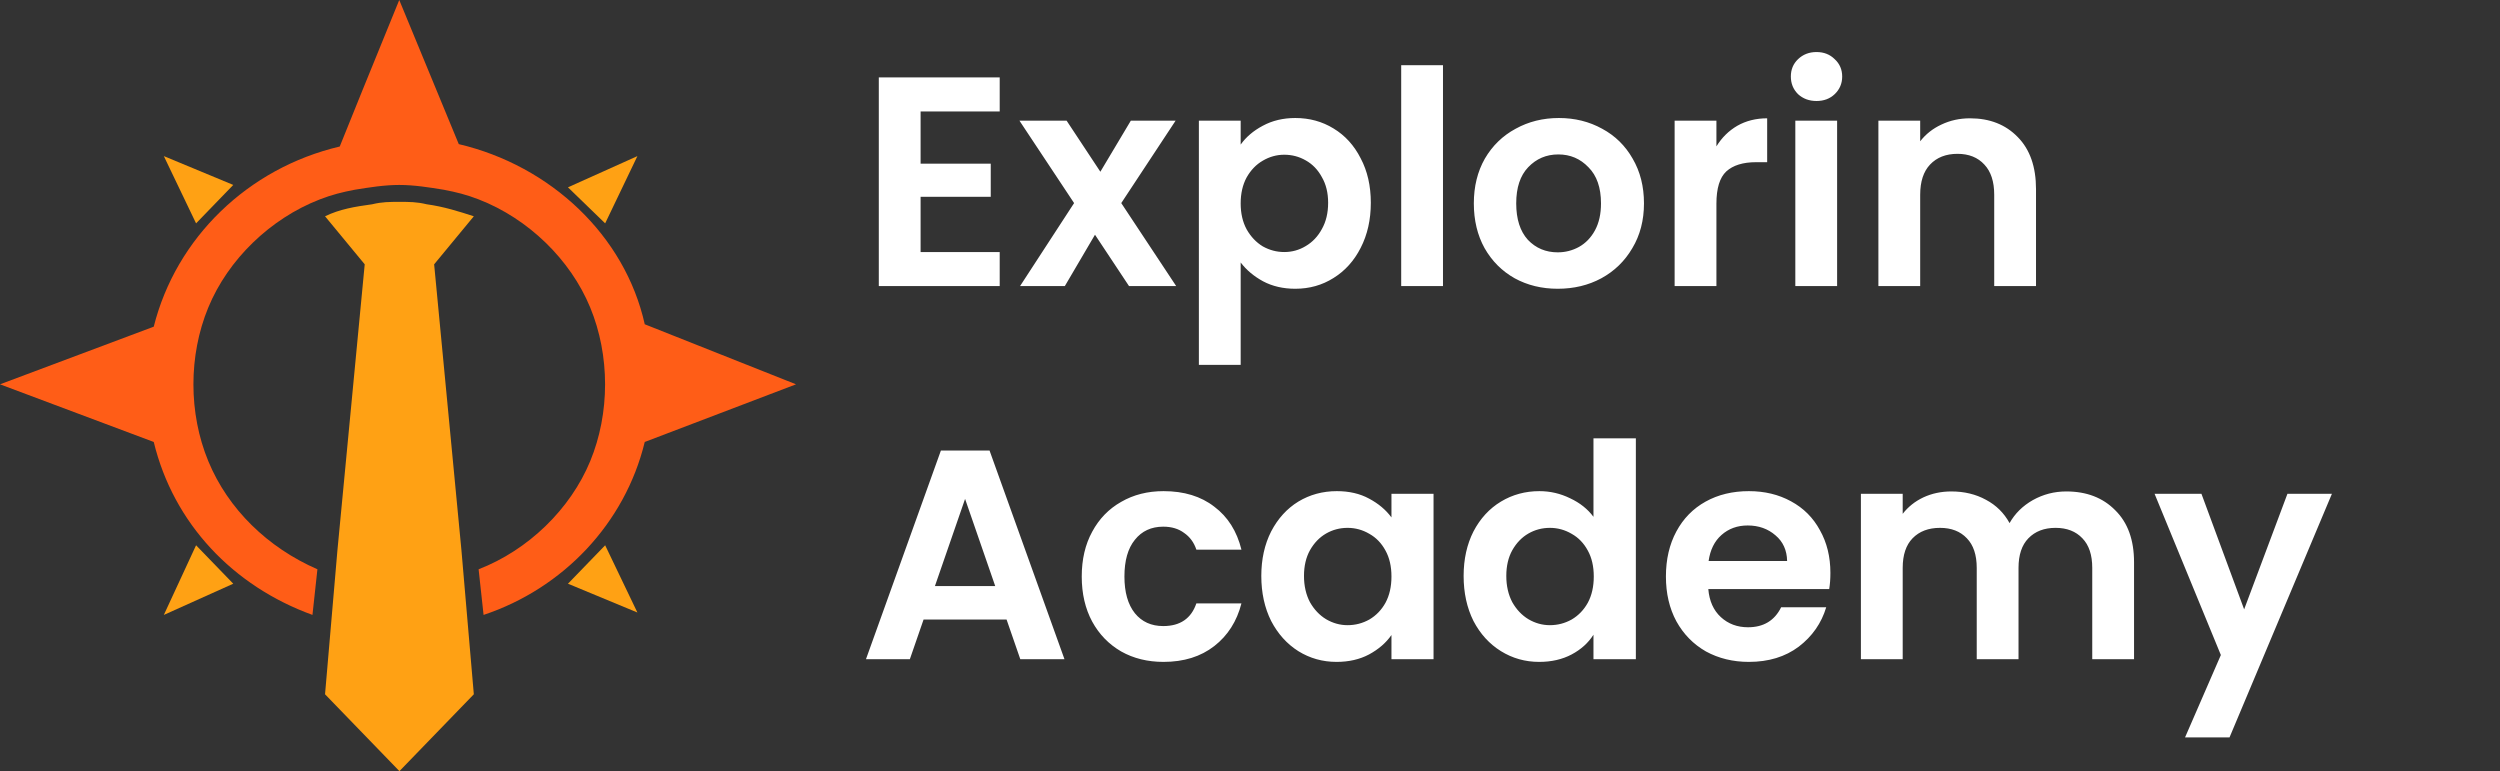 <svg width="201" height="62" viewBox="0 0 201 62" fill="none"
  xmlns="http://www.w3.org/2000/svg">
  <rect x="0" y="0" width="201" height="62" fill="#333333" stroke="none"/>
  <path d="M74.016 8.96V13.16H79.656V15.824H74.016V20.264H80.376V23H70.656V6.224H80.376V8.96H74.016ZM90.773 23L88.037 18.872L85.613 23H82.013L86.357 16.328L81.965 9.704H85.757L88.469 13.808L90.917 9.704H94.517L90.149 16.328L94.565 23H90.773ZM99.75 11.624C100.182 11.016 100.774 10.512 101.526 10.112C102.294 9.696 103.166 9.488 104.142 9.488C105.278 9.488 106.302 9.768 107.214 10.328C108.142 10.888 108.87 11.688 109.398 12.728C109.942 13.752 110.214 14.944 110.214 16.304C110.214 17.664 109.942 18.872 109.398 19.928C108.87 20.968 108.142 21.776 107.214 22.352C106.302 22.928 105.278 23.216 104.142 23.216C103.166 23.216 102.302 23.016 101.55 22.616C100.814 22.216 100.214 21.712 99.75 21.104V29.336H96.39V9.704H99.75V11.624ZM106.782 16.304C106.782 15.504 106.614 14.816 106.278 14.24C105.958 13.648 105.526 13.2 104.982 12.896C104.454 12.592 103.878 12.44 103.254 12.44C102.646 12.44 102.07 12.6 101.526 12.92C100.998 13.224 100.566 13.672 100.23 14.264C99.91 14.856 99.75 15.552 99.75 16.352C99.75 17.152 99.91 17.848 100.23 18.44C100.566 19.032 100.998 19.488 101.526 19.808C102.07 20.112 102.646 20.264 103.254 20.264C103.878 20.264 104.454 20.104 104.982 19.784C105.526 19.464 105.958 19.008 106.278 18.416C106.614 17.824 106.782 17.12 106.782 16.304ZM116.016 5.24V23H112.656V5.24H116.016ZM125.24 23.216C123.96 23.216 122.808 22.936 121.784 22.376C120.76 21.8 119.952 20.992 119.36 19.952C118.784 18.912 118.496 17.712 118.496 16.352C118.496 14.992 118.792 13.792 119.384 12.752C119.992 11.712 120.816 10.912 121.856 10.352C122.896 9.776 124.056 9.488 125.336 9.488C126.616 9.488 127.776 9.776 128.816 10.352C129.856 10.912 130.672 11.712 131.264 12.752C131.872 13.792 132.176 14.992 132.176 16.352C132.176 17.712 131.864 18.912 131.24 19.952C130.632 20.992 129.8 21.8 128.744 22.376C127.704 22.936 126.536 23.216 125.24 23.216ZM125.24 20.288C125.848 20.288 126.416 20.144 126.944 19.856C127.488 19.552 127.92 19.104 128.24 18.512C128.56 17.92 128.72 17.2 128.72 16.352C128.72 15.088 128.384 14.12 127.712 13.448C127.056 12.76 126.248 12.416 125.288 12.416C124.328 12.416 123.52 12.76 122.864 13.448C122.224 14.12 121.904 15.088 121.904 16.352C121.904 17.616 122.216 18.592 122.84 19.28C123.48 19.952 124.28 20.288 125.24 20.288ZM138 11.768C138.432 11.064 138.992 10.512 139.68 10.112C140.384 9.712 141.184 9.512 142.08 9.512V13.04H141.192C140.136 13.04 139.336 13.288 138.792 13.784C138.264 14.28 138 15.144 138 16.376V23H134.64V9.704H138V11.768ZM146.048 8.12C145.456 8.12 144.96 7.936 144.56 7.568C144.176 7.184 143.984 6.712 143.984 6.152C143.984 5.592 144.176 5.128 144.56 4.76C144.96 4.376 145.456 4.184 146.048 4.184C146.64 4.184 147.128 4.376 147.512 4.76C147.912 5.128 148.112 5.592 148.112 6.152C148.112 6.712 147.912 7.184 147.512 7.568C147.128 7.936 146.64 8.12 146.048 8.12ZM147.704 9.704V23H144.344V9.704H147.704ZM158.391 9.512C159.975 9.512 161.255 10.016 162.231 11.024C163.207 12.016 163.695 13.408 163.695 15.2V23H160.335V15.656C160.335 14.6 160.071 13.792 159.543 13.232C159.015 12.656 158.295 12.368 157.383 12.368C156.455 12.368 155.719 12.656 155.175 13.232C154.647 13.792 154.383 14.6 154.383 15.656V23H151.023V9.704H154.383V11.36C154.831 10.784 155.399 10.336 156.087 10.016C156.791 9.68 157.559 9.512 158.391 9.512ZM80.928 49.808H74.256L73.152 53H69.624L75.648 36.224H79.56L85.584 53H82.032L80.928 49.808ZM80.016 47.12L77.592 40.112L75.168 47.12H80.016ZM86.972 46.352C86.972 44.976 87.252 43.776 87.812 42.752C88.372 41.712 89.148 40.912 90.14 40.352C91.132 39.776 92.268 39.488 93.548 39.488C95.196 39.488 96.556 39.904 97.628 40.736C98.716 41.552 99.444 42.704 99.812 44.192H96.188C95.996 43.616 95.668 43.168 95.204 42.848C94.756 42.512 94.196 42.344 93.524 42.344C92.564 42.344 91.804 42.696 91.244 43.4C90.684 44.088 90.404 45.072 90.404 46.352C90.404 47.616 90.684 48.6 91.244 49.304C91.804 49.992 92.564 50.336 93.524 50.336C94.884 50.336 95.772 49.728 96.188 48.512H99.812C99.444 49.952 98.716 51.096 97.628 51.944C96.54 52.792 95.18 53.216 93.548 53.216C92.268 53.216 91.132 52.936 90.14 52.376C89.148 51.8 88.372 51 87.812 49.976C87.252 48.936 86.972 47.728 86.972 46.352ZM101.409 46.304C101.409 44.96 101.673 43.768 102.201 42.728C102.745 41.688 103.473 40.888 104.385 40.328C105.313 39.768 106.345 39.488 107.481 39.488C108.473 39.488 109.337 39.688 110.073 40.088C110.825 40.488 111.425 40.992 111.873 41.6V39.704H115.257V53H111.873V51.056C111.441 51.68 110.841 52.2 110.073 52.616C109.321 53.016 108.449 53.216 107.457 53.216C106.337 53.216 105.313 52.928 104.385 52.352C103.473 51.776 102.745 50.968 102.201 49.928C101.673 48.872 101.409 47.664 101.409 46.304ZM111.873 46.352C111.873 45.536 111.713 44.84 111.393 44.264C111.073 43.672 110.641 43.224 110.097 42.92C109.553 42.6 108.969 42.44 108.345 42.44C107.721 42.44 107.145 42.592 106.617 42.896C106.089 43.2 105.657 43.648 105.321 44.24C105.001 44.816 104.841 45.504 104.841 46.304C104.841 47.104 105.001 47.808 105.321 48.416C105.657 49.008 106.089 49.464 106.617 49.784C107.161 50.104 107.737 50.264 108.345 50.264C108.969 50.264 109.553 50.112 110.097 49.808C110.641 49.488 111.073 49.04 111.393 48.464C111.713 47.872 111.873 47.168 111.873 46.352ZM117.675 46.304C117.675 44.96 117.939 43.768 118.467 42.728C119.011 41.688 119.747 40.888 120.675 40.328C121.603 39.768 122.635 39.488 123.771 39.488C124.635 39.488 125.459 39.68 126.243 40.064C127.027 40.432 127.651 40.928 128.115 41.552V35.24H131.523V53H128.115V51.032C127.699 51.688 127.115 52.216 126.363 52.616C125.611 53.016 124.739 53.216 123.747 53.216C122.627 53.216 121.603 52.928 120.675 52.352C119.747 51.776 119.011 50.968 118.467 49.928C117.939 48.872 117.675 47.664 117.675 46.304ZM128.139 46.352C128.139 45.536 127.979 44.84 127.659 44.264C127.339 43.672 126.907 43.224 126.363 42.92C125.819 42.6 125.235 42.44 124.611 42.44C123.987 42.44 123.411 42.592 122.883 42.896C122.355 43.2 121.923 43.648 121.587 44.24C121.267 44.816 121.107 45.504 121.107 46.304C121.107 47.104 121.267 47.808 121.587 48.416C121.923 49.008 122.355 49.464 122.883 49.784C123.427 50.104 124.003 50.264 124.611 50.264C125.235 50.264 125.819 50.112 126.363 49.808C126.907 49.488 127.339 49.04 127.659 48.464C127.979 47.872 128.139 47.168 128.139 46.352ZM147.164 46.064C147.164 46.544 147.132 46.976 147.068 47.36H137.348C137.428 48.32 137.764 49.072 138.356 49.616C138.948 50.16 139.676 50.432 140.54 50.432C141.788 50.432 142.676 49.896 143.204 48.824H146.828C146.444 50.104 145.708 51.16 144.62 51.992C143.532 52.808 142.196 53.216 140.612 53.216C139.332 53.216 138.18 52.936 137.156 52.376C136.148 51.8 135.356 50.992 134.78 49.952C134.22 48.912 133.94 47.712 133.94 46.352C133.94 44.976 134.22 43.768 134.78 42.728C135.34 41.688 136.124 40.888 137.132 40.328C138.14 39.768 139.3 39.488 140.612 39.488C141.876 39.488 143.004 39.76 143.996 40.304C145.004 40.848 145.78 41.624 146.324 42.632C146.884 43.624 147.164 44.768 147.164 46.064ZM143.684 45.104C143.668 44.24 143.356 43.552 142.748 43.04C142.14 42.512 141.396 42.248 140.516 42.248C139.684 42.248 138.98 42.504 138.404 43.016C137.844 43.512 137.5 44.208 137.372 45.104H143.684ZM166.129 39.512C167.761 39.512 169.073 40.016 170.065 41.024C171.073 42.016 171.577 43.408 171.577 45.2V53H168.217V45.656C168.217 44.616 167.953 43.824 167.425 43.28C166.897 42.72 166.177 42.44 165.265 42.44C164.353 42.44 163.625 42.72 163.081 43.28C162.553 43.824 162.289 44.616 162.289 45.656V53H158.929V45.656C158.929 44.616 158.665 43.824 158.137 43.28C157.609 42.72 156.889 42.44 155.977 42.44C155.049 42.44 154.313 42.72 153.769 43.28C153.241 43.824 152.977 44.616 152.977 45.656V53H149.617V39.704H152.977V41.312C153.409 40.752 153.961 40.312 154.633 39.992C155.321 39.672 156.073 39.512 156.889 39.512C157.929 39.512 158.857 39.736 159.673 40.184C160.489 40.616 161.121 41.24 161.569 42.056C162.001 41.288 162.625 40.672 163.441 40.208C164.273 39.744 165.169 39.512 166.129 39.512ZM187.485 39.704L179.253 59.288H175.677L178.557 52.664L173.229 39.704H176.997L180.429 48.992L183.909 39.704H187.485Z" fill="white"/>
  <path d="M64 30.899L51.838 35.534C50.243 42.1 45.259 47.315 38.879 49.439L38.48 45.77C42.467 44.225 45.857 40.942 47.452 37.079C48.249 35.148 48.648 33.024 48.648 30.899C48.648 28.775 48.249 26.651 47.452 24.72C45.857 20.857 42.467 17.574 38.48 16.029C37.483 15.643 36.685 15.45 35.688 15.257C34.492 15.063 33.296 14.87 32.1 14.87C30.903 14.87 29.707 15.063 28.511 15.257C27.514 15.45 26.716 15.643 25.72 16.029C21.732 17.574 18.343 20.857 16.748 24.72C15.95 26.651 15.551 28.775 15.551 30.899C15.551 33.024 15.95 35.148 16.748 37.079C18.343 40.942 21.533 44.032 25.52 45.77L25.122 49.439C18.741 47.122 13.956 42.1 12.361 35.534L0 30.899L12.361 26.265C14.156 19.119 19.938 13.518 27.315 11.78L29.109 7.339L32.1 0L34.891 6.759L36.885 11.587C44.262 13.325 50.243 18.926 51.838 26.071L64 30.899Z" fill="#FF5D17"/>
  <path d="M51.247 12.551L45.664 15.061L48.655 17.958L51.247 12.551Z" fill="#FFA114"/>
  <path d="M51.247 49.247L48.655 43.84L45.664 46.93L51.247 49.247Z" fill="#FFA114"/>
  <path d="M13.172 49.44L18.754 46.93L15.764 43.84L13.172 49.44Z" fill="#FFA114"/>
  <path d="M13.172 12.551L15.764 17.958L18.754 14.868L13.172 12.551Z" fill="#FFA114"/>
  <path d="M38.095 55.82L32.114 62L26.133 55.82L27.13 44.233L29.323 21.252L26.133 17.389C27.329 16.81 28.525 16.617 29.921 16.424C30.718 16.23 31.317 16.23 32.114 16.23C32.912 16.23 33.51 16.23 34.307 16.424C35.703 16.617 36.899 17.003 38.095 17.389L34.905 21.252L37.099 44.233L38.095 55.82Z" fill="#FFA114"/>
</svg>
